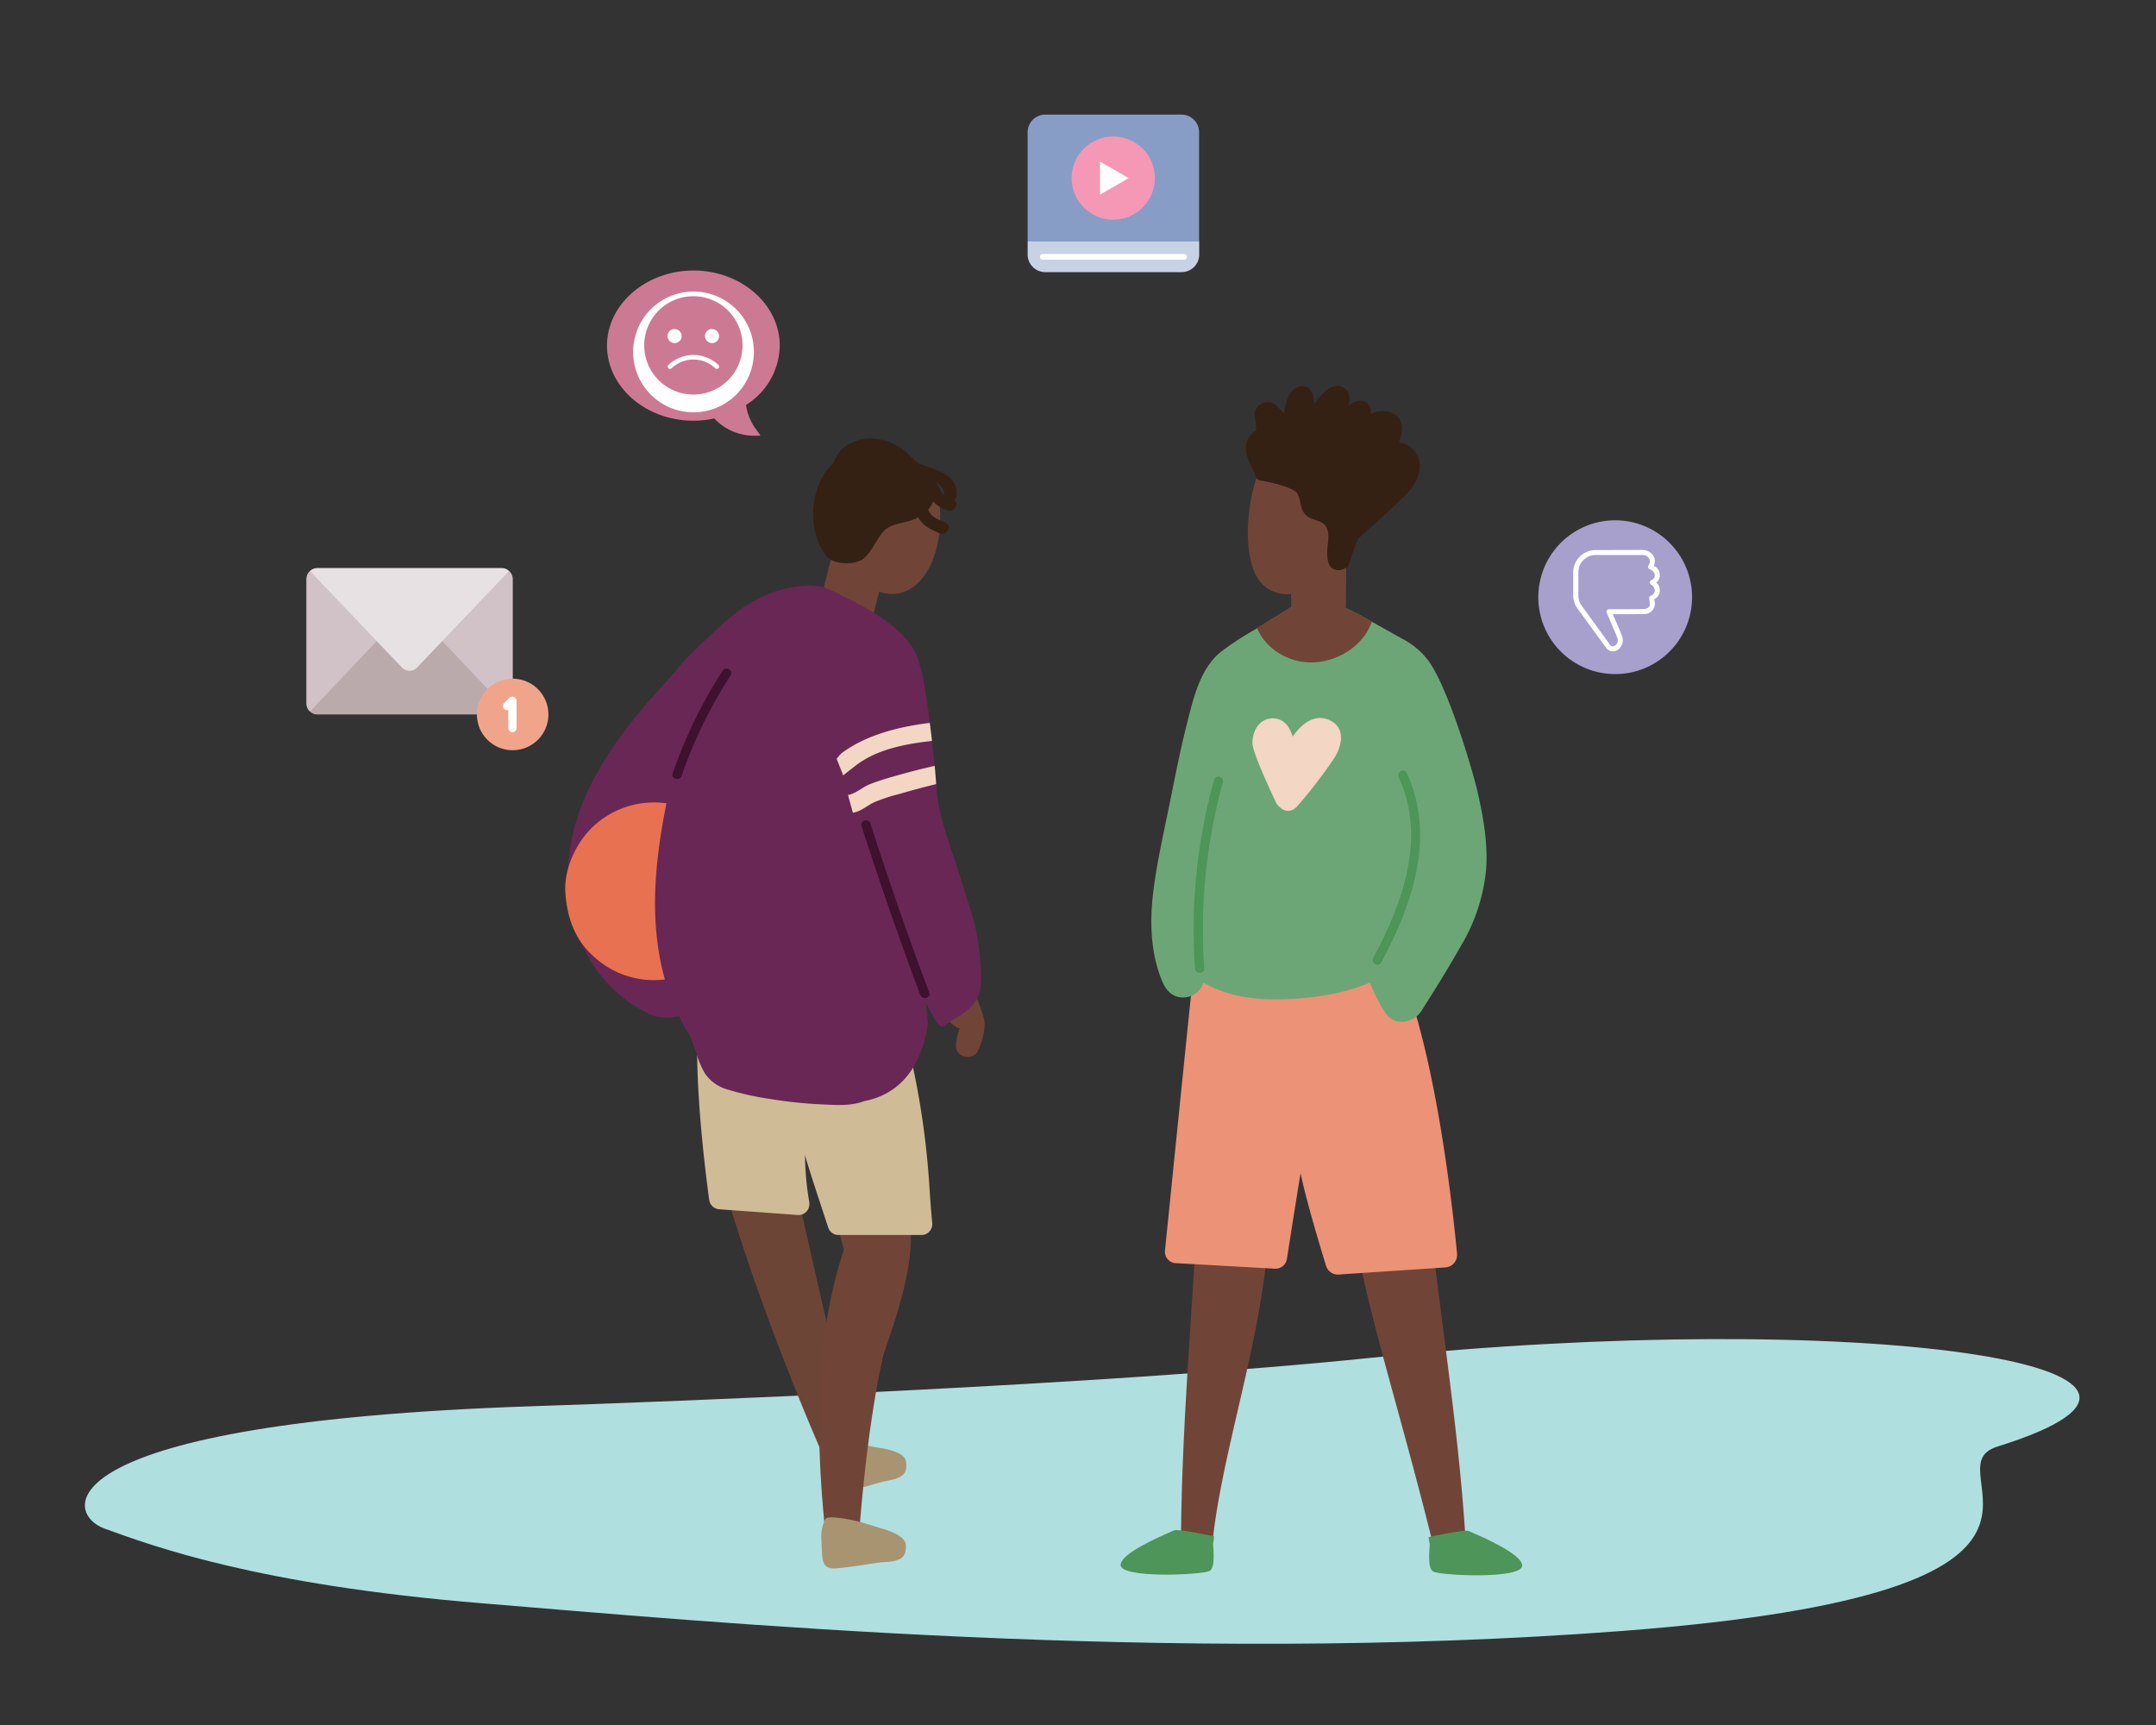 <svg id="Layer_1" data-name="Layer 1" xmlns="http://www.w3.org/2000/svg" xmlns:xlink="http://www.w3.org/1999/xlink" viewBox="0 0 500 400"><rect x="0" y="0" width="500" height="400" fill="#333333" stroke="none"/><defs><style>.cls-1{fill:none;}.cls-2{clip-path:url(#clip-path);}.cls-3{fill:#d6eeef;}.cls-4{fill:#b0dfe0;}.cls-5{fill:#704537;}.cls-6{fill:#ec9277;}.cls-7{fill:#6ca676;}.cls-8{fill:#352114;}.cls-9{fill:#4d9558;}.cls-10{fill:#f3d6c3;}.cls-11{fill:#692755;}.cls-12{fill:#e77150;}.cls-13{fill:#a89471;}.cls-14{fill:#6c4537;}.cls-15{fill:#cfbb95;}.cls-16{fill:#3d112f;}.cls-17{fill:#cc7a94;}.cls-18{fill:#fff;}.cls-19{fill:#a79fcc;}.cls-20{fill:#c7d3e5;}.cls-21{fill:#889dc5;}.cls-22{fill:#f498b5;}.cls-23{fill:#d1c2c8;}.cls-24{fill:#bbaaac;}.cls-25{fill:#e8e1e4;}.cls-26{fill:#f0a58b;}</style><clipPath id="clip-path"><rect class="cls-1" x="-1106.06" y="-996.94" width="1600" height="700"/></clipPath></defs><title>eSafety by design 15.jul</title><g class="cls-2"><path id="Path_135233" data-name="Path 135233" class="cls-3" d="M-496.36-927.23c-53.74,3.41-106.81-10.41-159.75-20.25A1124.09,1124.09,0,0,0-833.44-966c-63.15-1.54-127.21,2.41-187,22.51s-115.16,57.26-146.54,110.62c-53.4,90.34-29.14,204.35,9,301.28,45.35,115.06,109.3,224.47,198.88,311.48,63.63,61.71,138.9,110.84,213.72,159.65,42.23,27.59,84.76,55.16,131.84,73.92,43.82,17.35,90.52,26.37,136.91,35.23,49.61,9.54,99.21,19.08,149.48,23.69C-166.57,87-5.89,50.79,150.76,12.51,206-.95,263.35-15.82,305.35-53.12c32.79-29.06,53-69.16,66.53-110.25,17.68-53.67,24.47-114.89-2.34-164.72-39.7-73.5-139-100.34-182.19-172C132-591.83,190.74-714.37,152.23-814c-16-41.55-47.6-75.31-80.27-106.1-77.85-73.55-175.56-134.85-287.59-98.61C-310.49-988-392.76-933.78-496.36-927.23Z"/></g><path id="Path_135711" data-name="Path 135711" class="cls-4" d="M123.8,326.07c32.46-1.08,133-4.91,194-11.2,113-11.66,205.81,1.75,145.44,20.56-16.87,5.25,32.72,33.6-87,42.76-105.08,8-212.59-2.17-264.6-6.43s-76.18-13.25-87.39-17.3C14.39,350.89,10.34,329.83,123.8,326.07Z"/><g id="Group_20166" data-name="Group 20166"><g id="Group_19501" data-name="Group 19501"><path id="Path_147194" data-name="Path 147194" class="cls-5" d="M293,280.44a5.59,5.59,0,0,0-4.92-2.31,5,5,0,0,0-4.13-2.27c-2.65,0-6.11,2.16-6.25,4.85-1.33,25.26-3.56,49.9-3.8,74.58-.06,5.74,6.84,5.8,7.52.3,2.65-21.36,11.5-46.21,12.79-69.93A7.75,7.75,0,0,0,293,280.44Z"/><path id="Path_147195" data-name="Path 147195" class="cls-5" d="M316.14,282.21a5.59,5.59,0,0,1,4.78-2.6,5,5,0,0,1,4-2.49c2.65-.15,6.23,1.8,6.52,4.49,2.76,25.14,6.7,49.18,8.34,73.81.39,5.73-6.48,6.53-7.82,1.16-8.91-35.7-16.78-57.7-19.41-81.31C312.33,273.38,315.1,283.84,316.14,282.21Z"/><path id="Path_147196" data-name="Path 147196" class="cls-6" d="M335.22,293.89a2.9,2.9,0,0,0,2.69-3.08.17.17,0,0,1,0-.07c-1.07-11.32-5.54-52.25-15.42-70.8a5,5,0,0,0-6.22-2,4.7,4.7,0,0,0-2.78,3.16,5.07,5.07,0,0,0-1.1,0c-.11-.36-.21-.72-.33-1.08-1.47-4.65-8.21-4.82-9.61,0l-.24.9a5.62,5.62,0,0,0-5.87-1,4.94,4.94,0,0,0-1.51-.74c-1.94-.53-4.77.3-5.63,2.29-1,2.43-2,4.89-2.82,7.36l.89-8.24c.28-2.68-2.5-5-5-5-2.93,0-4.7,2.3-5,5-2,19-6,58.62-7.1,69.4a2.66,2.66,0,0,0,2.38,2.91h.12l23,1.29a2.65,2.65,0,0,0,2.77-2.24c.74-4.69,2.37-15.09,3.18-19.89,1.27,6.18,4.5,16.89,5.91,21.48a2.87,2.87,0,0,0,3,2Z"/><path id="Path_147197" data-name="Path 147197" class="cls-7" d="M342.67,183.66c-1.21-5.26-6.81-24.12-11.42-30.48a17.89,17.89,0,0,0-6.13-5.1l-7.43-4.17c-4.29-2.41-9.23-5.21-14.26-3.9a4.1,4.1,0,0,0-.69.1,4.62,4.62,0,0,0-3.18.64L291,146a71.65,71.65,0,0,0-7.93,5.2c-4.9,4-6.42,11.19-7.9,17-1.64,6.46-2.86,13-4.21,19.56-1.31,6.36-2.73,12.71-3.52,19.17-.84,6.93-.61,14.2,2.13,20.71.87,2.07,2.41,3.66,4.81,3.66a5.06,5.06,0,0,0,4.74-3.43c.17.1.33.2.5.28,5.73,3.14,12.35,3.81,18.78,3.53s13.32-1.24,19.31-3.85c0,.19,2.27,5.59,4.06,7.65,2.2,2.53,6.21,1.52,7.83-1,3.18-5,6.3-10,9.19-15.12a42.38,42.38,0,0,0,5.85-17.7C345.1,195.64,344,189.51,342.67,183.66Z"/><path id="Path_147198" data-name="Path 147198" class="cls-8" d="M309.94,107.88a15.09,15.09,0,0,0-9.67-.88l-1.51.26a3.93,3.93,0,0,0-2.83,4.33,4.92,4.92,0,0,0,3.53,5.11c.13,0,.42.1.68.15a6,6,0,0,0,2.7,4.48,3.37,3.37,0,0,0,2.92.45c-.45,1.74-1,3.46-1.56,5.18a27,27,0,0,0-1.2,3.73,3.92,3.92,0,0,0,2.87,4.75,6.1,6.1,0,0,0,6.16-2.7l2.61-7.11a27.43,27.43,0,0,0,1.94-6.88A11.14,11.14,0,0,0,309.94,107.88Zm-4.35,10.33c.23-2.1.32-.3.33.25a.56.56,0,0,1-.33-.25Z"/><path id="Path_147199" data-name="Path 147199" class="cls-9" d="M281.33,358c.05,1.36.57,5.65-.87,6.3-2.07.93-20.69,1.75-20.58-1.44.09-2.62,8.67-6.38,12.43-8,.93-.41,9.27,1.4,9.27,1.4l-.25,1.74Z"/><path id="Path_147200" data-name="Path 147200" class="cls-9" d="M331.57,358.16c-.06,1.35-.57,5.65.86,6.29,2.07.93,20.69,1.76,20.58-1.44-.08-2.61-8.67-6.37-12.43-8-.93-.4-9.27,1.4-9.27,1.4l.25,1.75Z"/><path id="Path_147201" data-name="Path 147201" class="cls-5" d="M312.16,128.16c.22-4.66.12-3.43-.36-8.1a1.85,1.85,0,0,0-.5-1,2.52,2.52,0,0,0-.87-1.42l-.09-.6a4.91,4.91,0,0,0-1.16-2.48,9.85,9.85,0,0,0-.84-3.29c-4-8.49-14.41-7.25-16.95-.35-2.26,6.14-3.54,19.66,1.44,24.62a8.3,8.3,0,0,0,6.61,2.21l0,6.65c0,1,12.56,2.13,12.6-.45C312.17,138.39,312.23,131.91,312.16,128.16Z"/><path id="Path_147202" data-name="Path 147202" class="cls-8" d="M326.06,103.06a5.7,5.7,0,0,0-1.66-.46c1.06-2.56,1.34-5.57-1.68-6.89a5.88,5.88,0,0,0-4.9.33,2.42,2.42,0,0,0-1.1-2.79c-1.33-.79-2.76-.17-4,.84a4.06,4.06,0,0,0,.13-2.6,2.68,2.68,0,0,0-2.94-2c-2.12.31-3.83,2.22-5.05,4.18-.21-2.11-.85-4.24-3-4.11-3,.18-3.78,4-4.1,6.27-.21-.18-1.21-1.31-1.58-1.61a3,3,0,0,0-5.06,3c.05.21.15,1.93.23,2.56l-.06,0a4.65,4.65,0,0,0-2.35,4.28c0,2.32,1.52,4.15,2.18,6.28a1.58,1.58,0,0,0,1.53,1.13c2.43.45,7.55,1.61,8.29,3.08.83,1.66.49,3.51,1.94,4.91,1.22,1.2,3.34,1.08,4.4,2.34,1.33,1.56.56,4.22.51,6,0,1.38,0,3.4,1.45,4.15a2.73,2.73,0,0,0,3.63-1.29c0-.06.05-.11.07-.17a17.06,17.06,0,0,0,.88-5,1.7,1.7,0,0,0,1-.44c2.82-2.47,5.65-5,8.36-7.57,2.24-2.16,5.14-4.57,5.88-7.75A5.65,5.65,0,0,0,326.06,103.06Z"/><path id="Path_147203" data-name="Path 147203" class="cls-5" d="M317.7,143.91A34.1,34.1,0,0,0,309,140c-.06.3-.14.6-.23.9v0l-.19.36-.26.41a8.75,8.75,0,0,1-.8.81l-.25.19a11.81,11.81,0,0,1-1.1.61c-.31.15-.3.15,0,0l-.48.15c-.14,0-1.08.21-1,.22a4.88,4.88,0,0,1-3.17-.82s-.44-.46-.53-.56l-.11-.12-.21-.36c-.05-.08-.16-.3-.22-.39-.1-.36-.34-1.22-.25-.58,0-.13,0-.26-.07-.4a5.93,5.93,0,0,0-.56.29l-8.06,4.93a12.77,12.77,0,0,0,3,4.24,14.18,14.18,0,0,0,10,3.72c5.85-.19,11.68-3.86,13.64-9.45Z"/><path id="Path_147204" data-name="Path 147204" class="cls-10" d="M308.34,167c-3.54-1.65-6.63,1-8.55,3.81-.74-2.42-2.1-4.22-4.6-4.24-3.17,0-4.83,3.05-4.72,5.87.1,2.43,5.14,13,5.47,13.69.47.89,2.63,3.26,4.88.85A113.78,113.78,0,0,0,309,176.43C311.09,173.59,312.42,168.86,308.34,167Z"/><path id="Path_147205" data-name="Path 147205" class="cls-9" d="M326.21,179.2c-.58-1.24-2.42-.16-1.84,1.08,6.51,13.89.9,29.25-5.9,41.84-.65,1.21,1.19,2.29,1.84,1.08C327.53,209.85,333.08,193.86,326.21,179.2Z"/><path id="Path_147206" data-name="Path 147206" class="cls-9" d="M281.55,180.82a130.31,130.31,0,0,0-4.42,43.72c.1,1.36,2.23,1.37,2.14,0a128.46,128.46,0,0,1,4.34-43.15,1.07,1.07,0,0,0-2.06-.57Z"/><path id="Path_147207" data-name="Path 147207" class="cls-11" d="M172.32,159.51a9.49,9.49,0,0,0-3.29-4.72c-3.51-2.72-9-2.67-12.15.72-8.61,9.23-16.8,18.68-21.66,30.46-4.69,11.34-4.89,24.38.94,35.34a31.34,31.34,0,0,0,13.74,13.48,9.94,9.94,0,0,0,7.13.93,9.43,9.43,0,0,0,5.53-4.25c2.18-4.11,1.36-10.46-3.32-12.66-1.14-.54-2.2-1.47-3.33-2l-.35-.32a20.25,20.25,0,0,1-1.45-1.48l-.33-.39c-.24-.35-.49-.71-.72-1.07-.37-.59-.71-1.2-1-1.82l-.24-.48c-.31-1.24-.9-2.46-1.2-3.71-.1-.46-.19-.92-.28-1.38,0-.14,0-.27,0-.41a33,33,0,0,1,0-5c0-.24,0-.48.07-.72.14-.68.26-1.36.4-2a43.67,43.67,0,0,1,1.3-4.5,9.84,9.84,0,0,1,.9-2.35c-.53,1.24-.59,1.4-.19.48l.54-1.14a61.61,61.61,0,0,1,4.86-8.16c.49-.7,1-1.38,1.5-2.07l0,0,.47-.6q1.41-1.75,2.88-3.45c.63-.73,1.28-1.45,1.92-2.17a7.59,7.59,0,0,0,3.66-2.31c.56-.66,1.12-1.31,1.67-2A10.2,10.2,0,0,0,172.32,159.51Z"/><path id="Path_147208" data-name="Path 147208" class="cls-5" d="M228.25,236.63c-.68-3.56-3.41-8.46-3.47-9.7-.12-2.51-4-2.52-3.91,0a5.46,5.46,0,0,0,0,.57,2.54,2.54,0,0,0-1.25,1.33,5.31,5.31,0,0,0-.29,1,1.65,1.65,0,0,0-.66.7,5,5,0,0,0,1.17,6.14c1.07.8,1.74,1.64,2.81,1.78-.38.25-1.14,3.48-.89,4.77a2.79,2.79,0,0,0,3.57,1.71,2.73,2.73,0,0,0,1.27-.9C226.76,243.91,228.77,239.39,228.25,236.63Z"/><path id="Path_147209" data-name="Path 147209" class="cls-12" d="M172.23,206.67c-.24-5.33-2-10.85-6-14.57a20.61,20.61,0,0,0-29.13,0h0c-3.58,3.58-6.27,9.44-6,14.57.24,5.33,2,10.86,6,14.57a20.59,20.59,0,0,0,29.13,0h0C169.77,217.67,172.46,211.8,172.23,206.67Z"/><path id="Path_147210" data-name="Path 147210" class="cls-13" d="M207.82,336.71a17.73,17.73,0,0,0-4.07-1c-1.65-.32-3.29-.61-5-.82-1.48-.19-7.59-.74-8,.4-.94,2.81-.33,4.3.13,7.15.4,2.48.8,4.49,3.76,3.86,3.28-.7,6.51-1.74,9.74-2.62,2.05-.56,5.62-.65,5.76-3.36C210.32,338.32,209.81,337.62,207.82,336.71Z"/><path id="Path_147211" data-name="Path 147211" class="cls-14" d="M198.28,334.84c-2.13-8.78-12.3-52.92-14.2-62l-1.56-9.35a3.29,3.29,0,0,0-1.9-2.5,4.22,4.22,0,0,0-4.87-2.34,4,4,0,0,0-2.9,3.31c-2.61-3.3-8.11-.65-7.13,3.65.26,1.15.52,2.3.8,3.44a13,13,0,0,0,.52,2.13c4.81,19.58,17.22,51.74,25.53,70.12C193,342.18,199.4,339.43,198.28,334.84Z"/><path id="Path_147212" data-name="Path 147212" class="cls-5" d="M195.69,232.47l0,0v-4.52a3.5,3.5,0,0,1,1.29-2.65,3,3,0,0,1,2.36-1.84c1.31-2.7,2.65-1.77,3.35,1.77,3,15.24,9,41.21,8.54,62.65-.19,10.29-5.94,24.47-6.43,26.62-2.8,12.38-4.57,28.2-5.54,40.85-.13,1.76-1.16.06-3,.23-1.64.15-5-1.24-5.13-3-1.82-19.22-2.3-42.26,4.6-62.83-4.5-15.26-9.3-49.36-7-55.52C190.37,229.89,194.67,228,195.69,232.47Z"/><path id="Path_147213" data-name="Path 147213" class="cls-15" d="M215.47,274.1q-.19-2.85-.48-5.71-.54-5.56-1.43-11.11A181.89,181.89,0,0,0,208,233c-.9-3-5.86-2.56-5.59.79l-.67.79a3.11,3.11,0,0,0-2.22,1,3,3,0,0,0-3.43-.18c-.19-.53-.38-1.06-.58-1.59a2.89,2.89,0,0,0-3.64-1.86,2.85,2.85,0,0,0-1.14.69c-1.73-.8-4.13,0-4,2.45,0,.72.06,1.43.1,2.15a3.05,3.05,0,0,0-4,.59,2.62,2.62,0,0,0-1.95,1.38,3,3,0,0,0-2,.26,3.19,3.19,0,0,0-3.45-1.71c0-.33,0-.67,0-1a3,3,0,0,0-2.57-2.79l-.26-.32c0-2.59-2.56-3.31-4.26-2.32,0-.28,0-.57,0-.85-.06-3.67-5-3.6-5.7,0-2.62,13,.79,40.15,1.83,47.77a2.52,2.52,0,0,0,2.32,2.16l18.21,1.33a2.51,2.51,0,0,0,2.69-2.33,2.41,2.41,0,0,0,0-.6,68.3,68.3,0,0,1-1-11c.46,2,4,12.63,5.39,16.85a2.51,2.51,0,0,0,2.39,1.72h19.22a2.51,2.51,0,0,0,2.52-2.51v-.17C215.88,280.49,215.54,275.21,215.47,274.1Z"/><path id="Path_147214" data-name="Path 147214" class="cls-5" d="M194,124.81c.93-4.57.73-3.35,2.35-7.76a1.84,1.84,0,0,1,.74-.89,2.57,2.57,0,0,1,1.2-1.17c.08-.18.15-.37.23-.55a4.8,4.8,0,0,1,1.75-2.11,9.52,9.52,0,0,1,1.63-3c5.95-7.24,15.22.57,16,7.88.67,6.51-.91,15.91-7,19.47a8.3,8.3,0,0,1-7,.5l-1.68,6.44c-.25.93-12.7-1.06-12.1-3.57C191.41,134.72,193,128.43,194,124.81Z"/><path id="Path_147215" data-name="Path 147215" class="cls-8" d="M221.37,116a1.5,1.5,0,0,0,.43-.89c.64-5.15-5-6.17-8.58-7.6l-.12-.06c-1.31-.88-2.39-2.21-3.65-3.15a13,13,0,0,0-6.3-2.59,10.2,10.2,0,0,0-5.67,1,6.89,6.89,0,0,0-.81.33,7.72,7.72,0,0,0-3.36,4.29,11.38,11.38,0,0,0-2,2.31c-5.55,8.9-1.51,19.14,1.91,20.43,2.25.84,5.76.8,7.42-.86s2.47-3.71,3.82-5.48c1.53-2,3.57-2.18,5.87-2.77a12.43,12.43,0,0,0,2.63-1l.08.15c1.06,1.91,2.9,2.68,4.8,3.52,1.66.74,3.11-1.71,1.44-2.45a14.74,14.74,0,0,1-2.82-1.38,4.25,4.25,0,0,1-1.21-1.6,6.44,6.44,0,0,0,.65-.9,5.15,5.15,0,0,0,.48-1,8.49,8.49,0,0,0,3.2,2C221.17,119,222.52,116.9,221.37,116Zm-2.4-1.18a2.57,2.57,0,0,1-.39-.35c-.51-.65-.75-1.54-1.28-2.21-.13-.17-.26-.32-.4-.48a3.25,3.25,0,0,1,2.07,3Z"/><path id="Path_147216" data-name="Path 147216" class="cls-11" d="M225.59,212.63,222.26,202c-2-6.37-4.8-13.23-5.12-19.63-.28-5.62-2.58-25.35-3.83-28a9.85,9.85,0,0,0-.39-1.51c-1.57-4.51-5.3-7.34-9.07-10-3-2.13-12.07-6.69-13.5-6.87-6.52-.86-13.24,1.58-18.56,5.26-2.78,1.92-12.58,11-14.54,13.66-4,5.43-3.78,13,1.78,16.86a66.8,66.8,0,0,0-4.4,14.14c-2.53,12.55-4,25.56-1.19,38.2a49.26,49.26,0,0,0,6.67,16.18l1.44,4.08a20.2,20.2,0,0,0,1.93,4.54,9.38,9.38,0,0,0,5.28,3.74,67,67,0,0,0,10.09,2.22,99.75,99.75,0,0,0,11.43,1.2c3.25.15,7,.49,10.12-.74a17.33,17.33,0,0,0,3.45-1c7.06-2.83,10.26-9.62,11.3-16.78.13-.95-.5-4.08-.36-5,1.3,2.73,3,6.22,4.12,5.37,3.07-2.28,6.86-3.66,8.14-7.4S226.72,216.25,225.59,212.63Z"/><path id="Path_147217" data-name="Path 147217" class="cls-13" d="M208.07,355.83a17.67,17.67,0,0,0-3.92-1.48c-1.59-.53-3.18-1-4.8-1.46-1.45-.38-7.43-1.7-7.95-.63-1.3,2.67-.89,4.23-.8,7.11.08,2.51.22,4.55,3.23,4.31,3.34-.27,6.68-.88,10-1.34,2.1-.29,5.65.08,6.14-2.58C210.34,357.74,209.92,357,208.07,355.83Z"/><path id="Path_147218" data-name="Path 147218" class="cls-10" d="M197.84,178c5-4.15,11.73-5.45,18.3-6.19-.16-1.38-.33-2.78-.51-4.18-7.08.86-14.72,2.73-20.52,7.07a11.07,11.07,0,0,0-1.08,1.28l1.52,3.82S197.29,178.4,197.84,178Zm18.91-.41Q212,178.67,207.4,180a57.62,57.62,0,0,0-5.75,1.88c-1.48.61-3,1.93-4.51,2.36l-.49.1,1.14,4.12.5-.1c1.63-.42,2.92-1.63,4.45-2.33a40.45,40.45,0,0,1,5.79-1.91q4.26-1.24,8.57-2.3c-.06-1.1-.18-2.59-.35-4.3Z"/><path id="Path_147219" data-name="Path 147219" class="cls-16" d="M215.47,230.1q-7.28-19.4-13.61-39.13c-.42-1.3-2.48-.75-2.06.57q6.33,19.72,13.61,39.13C213.89,232,216,231.4,215.47,230.1Z"/><path id="Path_147220" data-name="Path 147220" class="cls-16" d="M167.59,155.53A109.43,109.43,0,0,0,156,179.35c-.45,1.3,1.61,1.86,2.06.56a107.13,107.13,0,0,1,11.39-23.31C170.18,155.45,168.33,154.37,167.59,155.53Z"/></g><g id="Group_20164" data-name="Group 20164"><path id="Path_147142" data-name="Path 147142" class="cls-17" d="M140.77,80.14c0,9.58,9,17.41,20,17.41a22.23,22.23,0,0,0,4.88-.52,12.61,12.61,0,0,0,9,4h1.74l-1-1.39A12.77,12.77,0,0,1,173,93.9a16.49,16.49,0,0,0,7.83-13.76c0-9.58-9-17.41-20-17.41S140.77,70.57,140.77,80.14Z"/><path id="Path_147144" data-name="Path 147144" class="cls-18" d="M160.79,82.29A8.86,8.86,0,0,0,155,84.61a.54.54,0,0,0,.77.77h0a7.32,7.32,0,0,1,10.08,0,.54.54,0,1,0,.77-.77A8.88,8.88,0,0,0,160.79,82.29Zm4.34-6A1.63,1.63,0,1,0,166.76,78,1.63,1.63,0,0,0,165.13,76.32Zm-8.68,0A1.63,1.63,0,1,0,158.08,78,1.63,1.63,0,0,0,156.45,76.32Zm4.34-7.6a11.4,11.4,0,1,1-11.39,11.4,11.39,11.39,0,0,1,11.39-11.4Zm0-1.08a14,14,0,1,0,.09,0Z"/></g><g id="Group_20165" data-name="Group 20165"><path id="Path_149358" data-name="Path 149358" class="cls-19" d="M374.57,120.65a17.83,17.83,0,1,1-6.82,1.36A17.82,17.82,0,0,1,374.57,120.65Z"/><path id="Path_149359" data-name="Path 149359" class="cls-18" d="M370,128.7h10.9a1.82,1.82,0,0,1,1.29.5,1.46,1.46,0,0,1,.43.82,1.94,1.94,0,0,1-.3,1.1.57.57,0,0,0,.13.8.37.37,0,0,0,.14.07s1.18.46,1.18,1.4a1.24,1.24,0,0,1-.79,1.13.61.61,0,0,0-.36.5.59.59,0,0,0,.3.54,1.79,1.79,0,0,1,.85,1.35,1.38,1.38,0,0,1-.94,1.23.57.57,0,0,0-.37.63,14,14,0,0,1,.16,1.45c0,.36-.42,1-1.49,1h0c-1.91.06-8,.05-8,.05a.59.59,0,0,0-.57.58.59.59,0,0,0,.05.23s.5,1.11,1,2.33,1.13,2.58,1.24,2.9h0c.19.58.32.69.32,1.08a1.44,1.44,0,0,1-.44,1.16,1.25,1.25,0,0,1-.7.32,1,1,0,0,1-.83-.57.1.1,0,0,0,0-.05l-6.41-8.82v0a3.9,3.9,0,0,1-.75-2.35v-5.38A4,4,0,0,1,370,128.7Zm0-1.15a5.18,5.18,0,0,0-5.16,5.16v5.4a5.18,5.18,0,0,0,1,3l6.4,8.78s0,0,.05.05a2,2,0,0,0,3.24.47,2.71,2.71,0,0,0,.81-2,3.85,3.85,0,0,0-.38-1.45c-.17-.48-.73-1.77-1.27-3-.35-.8-.49-1.1-.68-1.53,1.07,0,5.37,0,7.15-.05h0a2.43,2.43,0,0,0,2.62-2.19,6.57,6.57,0,0,0-.15-1.25,2.18,2.18,0,0,0,1.29-2.06,2.39,2.39,0,0,0-.79-1.81,2.17,2.17,0,0,0,.79-1.7,2.31,2.31,0,0,0-1.38-2.17,3.51,3.51,0,0,0,.24-1.2,2.36,2.36,0,0,0-.79-1.65,3,3,0,0,0-2.08-.83Z"/></g><g id="video"><path id="Path_146851" data-name="Path 146851" class="cls-20" d="M278.11,56v3A4.08,4.08,0,0,1,274,63.1H242.4A4.08,4.08,0,0,1,238.32,59h0V56l19.9-2.65Z"/><path id="Path_146852" data-name="Path 146852" class="cls-21" d="M242.4,26.58H274a4.07,4.07,0,0,1,4.08,4.08V56H238.32V30.66a4.08,4.08,0,0,1,4.08-4.08Z"/><circle id="Ellipse_2121" data-name="Ellipse 2121" class="cls-22" cx="258.17" cy="41.3" r="9.65"/><path id="Path_146853" data-name="Path 146853" class="cls-18" d="M255.11,37.47l6.64,3.83-6.64,3.83Z"/><path id="Path_146854" data-name="Path 146854" class="cls-18" d="M274.57,60.22H241.86a.66.66,0,1,1-.05-1.32h32.76a.66.66,0,0,1,.06,1.32Z"/></g><g id="envelope"><path id="Path_146855" data-name="Path 146855" class="cls-23" d="M118.06,132.4,95,147.07,71.88,132.4a2.52,2.52,0,0,0-.83,1.87v28.85a2.54,2.54,0,0,0,.83,1.88L95,150.33l23.72,15.34h.2v-31.4A2.52,2.52,0,0,0,118.06,132.4Z"/><path id="Path_146856" data-name="Path 146856" class="cls-24" d="M73.6,165.67h45.09l-16.1-17H87.35L71.89,165A2.52,2.52,0,0,0,73.6,165.67Z"/><path id="Path_146857" data-name="Path 146857" class="cls-25" d="M73.6,131.72a2.51,2.51,0,0,0-1.72.68l21.33,22.38a2.42,2.42,0,0,0,3.41.11l.11-.11,21.33-22.38a2.51,2.51,0,0,0-1.72-.68Z"/><path id="Path_146858" data-name="Path 146858" class="cls-26" d="M118.89,157.38a8.29,8.29,0,1,1-8.29,8.29h0a8.29,8.29,0,0,1,8.29-8.29Z"/><path id="Path_146859" data-name="Path 146859" class="cls-18" d="M118.89,169.81a1,1,0,0,1-1-1h0v-4.2a1,1,0,0,1-1.22-.57,1,1,0,0,1,.22-1l1.28-1.27a1,1,0,0,1,1.63.67v6.38A1,1,0,0,1,118.89,169.81Z"/></g></g></svg>